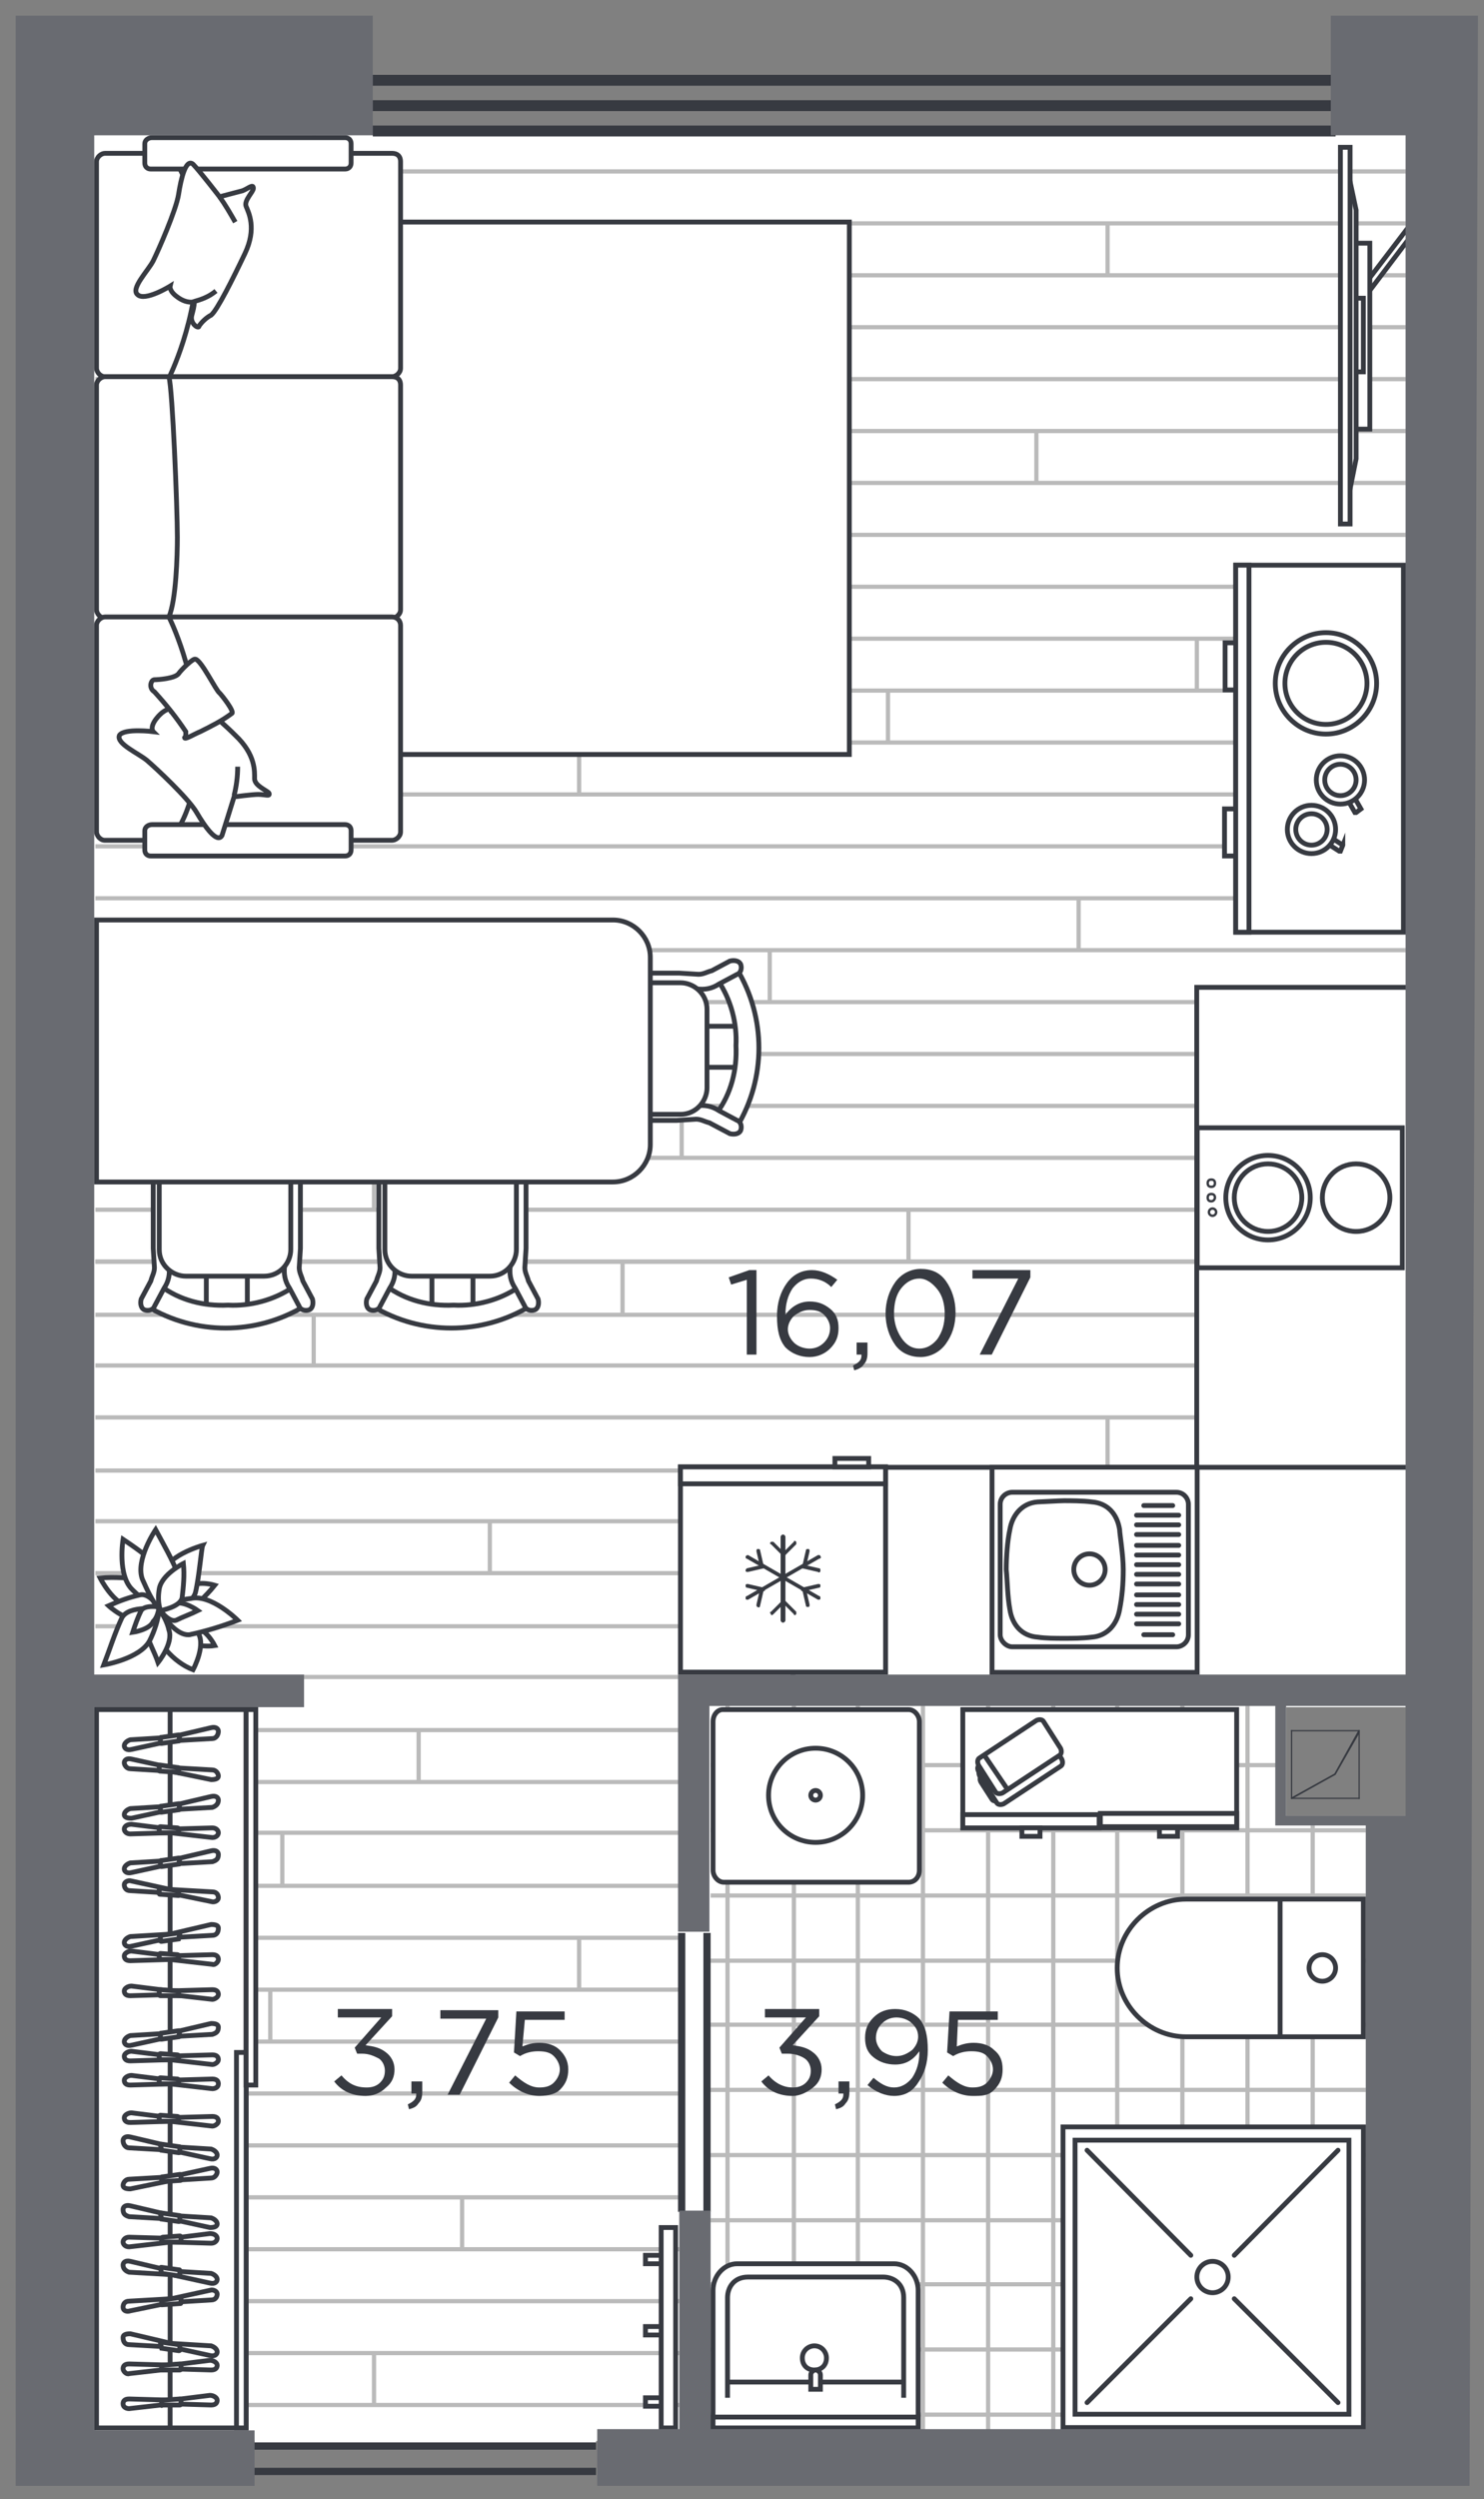 <?xml version="1.0" encoding="utf-8"?>
<!-- Generator: Adobe Illustrator 28.0.0, SVG Export Plug-In . SVG Version: 6.00 Build 0)  -->
<svg version="1.1" xmlns="http://www.w3.org/2000/svg" xmlns:xlink="http://www.w3.org/1999/xlink" x="0px" y="0px"
	 viewBox="0 0 123 207" style="enable-background:new 0 0 123 207;" xml:space="preserve">
<rect x="0" y="0" width="123" height="207" fill="#808080" stroke="none"/>
<style type="text/css">
	.st0{fill-rule:evenodd;clip-rule:evenodd;fill:#FFFFFF;}
	.st1{clip-path:url(#SVGID_00000129910981610902000390000015592733586626542993_);}
	.st2{fill:none;stroke:#BABABA;stroke-width:0.35;stroke-miterlimit:10;}
	.st3{clip-path:url(#SVGID_00000046335559251417356960000005942796897404834182_);}
	.st4{fill:#FFFFFF;stroke:#373A41;stroke-width:0.4;stroke-miterlimit:10;}
	.st5{fill-rule:evenodd;clip-rule:evenodd;fill:#373A41;}
	.st6{fill-rule:evenodd;clip-rule:evenodd;fill:#FFFFFF;stroke:#373A41;stroke-width:0.4;stroke-miterlimit:10;}
	
		.st7{fill-rule:evenodd;clip-rule:evenodd;fill:#FFFFFF;stroke:#373A41;stroke-width:0.4;stroke-linecap:round;stroke-linejoin:round;stroke-miterlimit:10;}
	.st8{fill-rule:evenodd;clip-rule:evenodd;fill:#FFFFFF;stroke:#373A41;stroke-width:0.2;stroke-miterlimit:10;}
	.st9{fill:#FFFFFF;stroke:#373A41;stroke-width:0.4;stroke-linecap:round;stroke-linejoin:round;stroke-miterlimit:10;}
	.st10{fill:none;stroke:#373A41;stroke-width:0.4;stroke-miterlimit:10;}
	.st11{fill-rule:evenodd;clip-rule:evenodd;fill:#696B71;}
	.st12{fill:#373A41;}
</style>
<g id="apartments">
	<polygon id="APT-127" class="st0" points="7.8,11.2 116.5,11.2 116.5,141.4 106.6,141.4 106.6,150.4 116.5,150.4 116.5,201.5 
		49.4,201.3 49.4,202.3 21.1,202.3 21.1,201.3 7.8,201.3 	"/>
</g>
<g id="texture">
	<g>
		<defs>
			<polygon id="SVGID_1_" points="113.2,201.7 113.2,151.2 105.9,151.2 105.9,141.3 58.9,141.3 58.9,201.7 			"/>
		</defs>
		<use xlink:href="#SVGID_1_"  style="overflow:visible;fill:#FFFFFF;"/>
		<clipPath id="SVGID_00000170273727201951239510000005728200180703869331_">
			<use xlink:href="#SVGID_1_"  style="overflow:visible;"/>
		</clipPath>
		<g style="clip-path:url(#SVGID_00000170273727201951239510000005728200180703869331_);">
			<g>
				<line class="st2" x1="58.7" y1="140.9" x2="142.7" y2="140.9"/>
				<line class="st2" x1="58.7" y1="146.2" x2="142.7" y2="146.2"/>
				<line class="st2" x1="58.7" y1="151.6" x2="142.7" y2="151.6"/>
				<line class="st2" x1="58.7" y1="157" x2="142.7" y2="157"/>
				<line class="st2" x1="58.7" y1="162.4" x2="142.7" y2="162.4"/>
				<line class="st2" x1="58.7" y1="167.7" x2="142.7" y2="167.7"/>
				<line class="st2" x1="58.7" y1="173.1" x2="142.7" y2="173.1"/>
				<line class="st2" x1="58.7" y1="178.5" x2="142.7" y2="178.5"/>
				<line class="st2" x1="58.7" y1="183.9" x2="142.7" y2="183.9"/>
				<line class="st2" x1="58.7" y1="189.2" x2="142.7" y2="189.2"/>
				<line class="st2" x1="58.7" y1="194.6" x2="142.7" y2="194.6"/>
				<line class="st2" x1="58.7" y1="200" x2="142.7" y2="200"/>
				<line class="st2" x1="58.7" y1="205.3" x2="142.7" y2="205.3"/>
			</g>
			<g>
				<line class="st2" x1="119.5" y1="139.1" x2="119.5" y2="223.1"/>
				<line class="st2" x1="114.1" y1="139.1" x2="114.1" y2="223.1"/>
				<line class="st2" x1="108.8" y1="139.1" x2="108.8" y2="223.1"/>
				<line class="st2" x1="103.4" y1="139.1" x2="103.4" y2="223.1"/>
				<line class="st2" x1="98" y1="139.1" x2="98" y2="223.1"/>
				<line class="st2" x1="92.6" y1="139.1" x2="92.6" y2="223.1"/>
				<line class="st2" x1="87.3" y1="139.1" x2="87.3" y2="223.1"/>
				<line class="st2" x1="81.9" y1="139.1" x2="81.9" y2="223.1"/>
				<line class="st2" x1="76.5" y1="139.1" x2="76.5" y2="223.1"/>
				<line class="st2" x1="71.1" y1="139.1" x2="71.1" y2="223.1"/>
				<line class="st2" x1="65.8" y1="139.1" x2="65.8" y2="223.1"/>
				<line class="st2" x1="60.3" y1="139.1" x2="60.3" y2="223.1"/>
			</g>
		</g>
	</g>
	<g>
		<defs>
			<polygon id="SVGID_00000050646307890107160700000004270411640112973959_" points="56.3,141.3 116.5,141.3 116.5,11.2 7.9,11.2 
				7.9,202.1 56.3,202.2 			"/>
		</defs>
		<use xlink:href="#SVGID_00000050646307890107160700000004270411640112973959_"  style="overflow:visible;fill:#FFFFFF;"/>
		<clipPath id="SVGID_00000097500521927792587660000007994014625396972964_">
			<use xlink:href="#SVGID_00000050646307890107160700000004270411640112973959_"  style="overflow:visible;"/>
		</clipPath>
		<g style="clip-path:url(#SVGID_00000097500521927792587660000007994014625396972964_);">
			<g>
				<line class="st2" x1="177.3" y1="104.5" x2="-44.9" y2="104.5"/>
				<line class="st2" x1="177.3" y1="100.2" x2="-44.9" y2="100.2"/>
				<line class="st2" x1="177.3" y1="95.9" x2="-44.9" y2="95.9"/>
				<line class="st2" x1="177.3" y1="91.6" x2="-44.9" y2="91.6"/>
				<line class="st2" x1="177.3" y1="87.3" x2="-44.9" y2="87.3"/>
				<line class="st2" x1="177.3" y1="83" x2="-44.9" y2="83"/>
				<line class="st2" x1="177.3" y1="78.7" x2="-44.9" y2="78.7"/>
				<line class="st2" x1="177.3" y1="74.4" x2="-44.9" y2="74.4"/>
				<line class="st2" x1="177.3" y1="70.1" x2="-44.9" y2="70.1"/>
				<line class="st2" x1="177.3" y1="65.8" x2="-44.9" y2="65.8"/>
				<line class="st2" x1="177.3" y1="61.5" x2="-44.9" y2="61.5"/>
				<line class="st2" x1="177.3" y1="57.2" x2="-44.9" y2="57.2"/>
				<line class="st2" x1="177.3" y1="52.9" x2="-44.9" y2="52.9"/>
				<line class="st2" x1="177.3" y1="48.6" x2="-44.9" y2="48.6"/>
				<line class="st2" x1="177.3" y1="44.3" x2="-44.9" y2="44.3"/>
				<line class="st2" x1="177.3" y1="40" x2="-44.9" y2="40"/>
				<line class="st2" x1="177.3" y1="35.7" x2="-44.9" y2="35.7"/>
				<line class="st2" x1="177.3" y1="31.4" x2="-44.9" y2="31.4"/>
				<line class="st2" x1="177.3" y1="27.1" x2="-44.9" y2="27.1"/>
				<line class="st2" x1="177.3" y1="22.8" x2="-44.9" y2="22.8"/>
				<line class="st2" x1="177.3" y1="18.5" x2="-44.9" y2="18.5"/>
				<line class="st2" x1="177.3" y1="14.2" x2="-44.9" y2="14.2"/>
				<line class="st2" x1="177.3" y1="9.9" x2="-44.9" y2="9.9"/>
				<line class="st2" x1="177.3" y1="5.6" x2="-44.9" y2="5.6"/>
				<g>
					<line class="st2" x1="117.3" y1="18.5" x2="117.3" y2="14.2"/>
					<line class="st2" x1="91.8" y1="22.8" x2="91.8" y2="18.5"/>
					<line class="st2" x1="66.2" y1="27.1" x2="66.2" y2="22.8"/>
					<line class="st2" x1="40.6" y1="31.4" x2="40.6" y2="27.1"/>
					<line class="st2" x1="15" y1="35.7" x2="15" y2="31.4"/>
				</g>
				<g>
					<line class="st2" x1="111.4" y1="35.7" x2="111.4" y2="31.4"/>
					<line class="st2" x1="85.9" y1="40" x2="85.9" y2="35.7"/>
					<line class="st2" x1="60.3" y1="44.3" x2="60.3" y2="40"/>
					<line class="st2" x1="34.7" y1="48.6" x2="34.7" y2="44.3"/>
				</g>
				<g>
					<line class="st2" x1="99.2" y1="57.2" x2="99.2" y2="52.9"/>
					<line class="st2" x1="73.6" y1="61.5" x2="73.6" y2="57.2"/>
					<line class="st2" x1="48" y1="65.8" x2="48" y2="61.5"/>
					<line class="st2" x1="22.4" y1="70.1" x2="22.4" y2="65.8"/>
				</g>
				<g>
					<line class="st2" x1="23.4" y1="57.2" x2="23.4" y2="52.9"/>
				</g>
				<g>
					<line class="st2" x1="12.3" y1="83" x2="12.3" y2="78.7"/>
				</g>
				<g>
					<line class="st2" x1="56.5" y1="95.9" x2="56.5" y2="91.6"/>
					<line class="st2" x1="31" y1="100.2" x2="31" y2="95.9"/>
					<line class="st2" x1="5.4" y1="104.5" x2="5.4" y2="100.2"/>
				</g>
				<g>
					<line class="st2" x1="115" y1="74.4" x2="115" y2="70.1"/>
					<line class="st2" x1="89.4" y1="78.7" x2="89.4" y2="74.4"/>
					<line class="st2" x1="63.8" y1="83" x2="63.8" y2="78.7"/>
					<line class="st2" x1="38.3" y1="87.3" x2="38.3" y2="83"/>
					<line class="st2" x1="12.7" y1="91.6" x2="12.7" y2="87.3"/>
				</g>
				<g>
					<line class="st2" x1="100.9" y1="100.2" x2="100.9" y2="95.9"/>
					<line class="st2" x1="75.3" y1="104.5" x2="75.3" y2="100.2"/>
				</g>
				<g>
					<line class="st2" x1="51.6" y1="9.9" x2="51.6" y2="5.6"/>
					<line class="st2" x1="26" y1="14.2" x2="26" y2="9.9"/>
					<line class="st2" x1="0.5" y1="18.5" x2="0.5" y2="14.2"/>
				</g>
			</g>
			<g>
				<line class="st2" x1="177.3" y1="203.5" x2="-44.9" y2="203.5"/>
				<line class="st2" x1="177.3" y1="199.2" x2="-44.9" y2="199.2"/>
				<line class="st2" x1="177.3" y1="194.9" x2="-44.9" y2="194.9"/>
				<line class="st2" x1="177.3" y1="190.6" x2="-44.9" y2="190.6"/>
				<line class="st2" x1="177.3" y1="186.3" x2="-44.9" y2="186.3"/>
				<line class="st2" x1="177.3" y1="182" x2="-44.9" y2="182"/>
				<line class="st2" x1="177.3" y1="177.7" x2="-44.9" y2="177.7"/>
				<line class="st2" x1="177.3" y1="173.4" x2="-44.9" y2="173.4"/>
				<line class="st2" x1="177.3" y1="169.1" x2="-44.9" y2="169.1"/>
				<line class="st2" x1="177.3" y1="164.8" x2="-44.9" y2="164.8"/>
				<line class="st2" x1="177.3" y1="160.5" x2="-44.9" y2="160.5"/>
				<line class="st2" x1="177.3" y1="156.2" x2="-44.9" y2="156.2"/>
				<line class="st2" x1="177.3" y1="151.8" x2="-44.9" y2="151.8"/>
				<line class="st2" x1="177.3" y1="147.6" x2="-44.9" y2="147.6"/>
				<line class="st2" x1="177.3" y1="143.3" x2="-44.9" y2="143.3"/>
				<line class="st2" x1="177.3" y1="138.9" x2="-44.9" y2="138.9"/>
				<line class="st2" x1="177.3" y1="134.7" x2="-44.9" y2="134.7"/>
				<line class="st2" x1="177.3" y1="130.3" x2="-44.9" y2="130.3"/>
				<line class="st2" x1="177.3" y1="126" x2="-44.9" y2="126"/>
				<line class="st2" x1="177.3" y1="121.8" x2="-44.9" y2="121.8"/>
				<line class="st2" x1="177.3" y1="117.4" x2="-44.9" y2="117.4"/>
				<line class="st2" x1="177.3" y1="113.1" x2="-44.9" y2="113.1"/>
				<line class="st2" x1="177.3" y1="108.9" x2="-44.9" y2="108.9"/>
				<line class="st2" x1="177.3" y1="104.5" x2="-44.9" y2="104.5"/>
				<g>
					<line class="st2" x1="117.3" y1="117.4" x2="117.3" y2="113.1"/>
					<line class="st2" x1="91.8" y1="121.8" x2="91.8" y2="117.4"/>
					<line class="st2" x1="66.2" y1="126" x2="66.2" y2="121.8"/>
					<line class="st2" x1="40.6" y1="130.3" x2="40.6" y2="126"/>
					<line class="st2" x1="15" y1="134.7" x2="15" y2="130.3"/>
				</g>
				<g>
					<line class="st2" x1="111.4" y1="134.7" x2="111.4" y2="130.3"/>
					<line class="st2" x1="85.9" y1="138.9" x2="85.9" y2="134.7"/>
					<line class="st2" x1="60.3" y1="143.3" x2="60.3" y2="138.9"/>
					<line class="st2" x1="34.7" y1="147.6" x2="34.7" y2="143.3"/>
				</g>
				<g>
					<line class="st2" x1="99.2" y1="156.2" x2="99.2" y2="151.8"/>
					<line class="st2" x1="73.6" y1="160.5" x2="73.6" y2="156.2"/>
					<line class="st2" x1="48" y1="164.8" x2="48" y2="160.5"/>
					<line class="st2" x1="22.4" y1="169.1" x2="22.4" y2="164.8"/>
				</g>
				<g>
					<line class="st2" x1="23.4" y1="156.2" x2="23.4" y2="151.8"/>
				</g>
				<g>
					<line class="st2" x1="12.3" y1="182" x2="12.3" y2="177.7"/>
				</g>
				<g>
					<line class="st2" x1="56.5" y1="194.9" x2="56.5" y2="190.6"/>
					<line class="st2" x1="31" y1="199.2" x2="31" y2="194.9"/>
					<line class="st2" x1="5.4" y1="203.5" x2="5.4" y2="199.2"/>
				</g>
				<g>
					<line class="st2" x1="115" y1="173.4" x2="115" y2="169.1"/>
					<line class="st2" x1="89.4" y1="177.7" x2="89.4" y2="173.4"/>
					<line class="st2" x1="63.8" y1="182" x2="63.8" y2="177.7"/>
					<line class="st2" x1="38.3" y1="186.3" x2="38.3" y2="182"/>
					<line class="st2" x1="12.7" y1="190.6" x2="12.7" y2="186.3"/>
				</g>
				<g>
					<line class="st2" x1="100.9" y1="199.2" x2="100.9" y2="194.9"/>
					<line class="st2" x1="75.3" y1="203.5" x2="75.3" y2="199.2"/>
				</g>
				<g>
					<line class="st2" x1="51.6" y1="108.9" x2="51.6" y2="104.5"/>
					<line class="st2" x1="26" y1="113.2" x2="26" y2="108.9"/>
					<line class="st2" x1="0.5" y1="117.4" x2="0.5" y2="113.2"/>
				</g>
			</g>
		</g>
	</g>
</g>
<g id="sanitary">
	<g>
		
			<rect x="99.2" y="81.7" transform="matrix(-1 -4.481716e-11 4.481716e-11 -1 216.29 221.58)" class="st4" width="17.9" height="58.1"/>
		
			<rect x="82.3" y="105" transform="matrix(5.398410e-12 -1 1 5.398410e-12 -39.265 221.734)" class="st4" width="17.9" height="51"/>
		<g>
			<g>
				<rect x="56.4" y="121.5" class="st4" width="17" height="17"/>
				<g>
					<rect x="56.4" y="121.5" class="st4" width="17" height="1.4"/>
					<rect x="69.2" y="120.8" class="st4" width="2.8" height="0.7"/>
				</g>
			</g>
			<g>
				<g>
					<path class="st5" d="M64.9,127.1L64.9,127.1c-0.1,0-0.2,0.1-0.2,0.2v6.9c0,0.1,0.1,0.2,0.2,0.2l0,0c0.1,0,0.2-0.1,0.2-0.2v-6.9
						C65.1,127.2,65,127.1,64.9,127.1z"/>
					<path class="st5" d="M66,127.7L66,127.7c-0.1-0.1-0.2-0.1-0.2,0l-0.9,0.9c-0.1,0.1-0.1,0.2,0,0.2l0,0c0.1,0.1,0.2,0.1,0.2,0
						l0.9-0.9C66,127.9,66,127.8,66,127.7z"/>
					<path class="st5" d="M63.9,127.7L63.9,127.7c-0.1,0.1-0.1,0.2,0,0.2l0.9,0.9c0.1,0.1,0.2,0.1,0.2,0l0,0c0.1-0.1,0.1-0.2,0-0.2
						l-0.9-0.9C64,127.7,63.9,127.7,63.9,127.7z"/>
					<path class="st5" d="M66,133.7L66,133.7c-0.1,0.1-0.2,0.1-0.2,0l-0.9-0.9c-0.1-0.1-0.1-0.2,0-0.2l0,0c0.1-0.1,0.2-0.1,0.2,0
						l0.9,0.9C66,133.6,66,133.7,66,133.7z"/>
					<path class="st5" d="M63.9,133.7L63.9,133.7c-0.1-0.1-0.1-0.2,0-0.2l0.9-0.9c0.1-0.1,0.2-0.1,0.2,0l0,0c0.1,0.1,0.1,0.2,0,0.2
						l-0.9,0.9C64,133.8,63.9,133.8,63.9,133.7z"/>
				</g>
				<g>
					<path class="st5" d="M61.8,128.9L61.8,128.9c0,0.1,0,0.2,0.1,0.2l5.9,3.4c0.1,0,0.2,0,0.2-0.1l0,0c0-0.1,0-0.2-0.1-0.2
						l-5.9-3.4C61.9,128.8,61.8,128.9,61.8,128.9z"/>
					<path class="st5" d="M62.8,128.3L62.8,128.3c-0.1,0-0.1,0.1-0.1,0.2l0.3,1.3c0,0.1,0.1,0.1,0.2,0.1l0,0c0.1,0,0.1-0.1,0.1-0.2
						l-0.3-1.3C63,128.3,62.9,128.3,62.8,128.3z"/>
					<path class="st5" d="M61.8,130.1L61.8,130.1c0,0.1,0.1,0.1,0.2,0.1l1.3-0.3c0.1,0,0.1-0.1,0.1-0.2v0c0-0.1-0.1-0.1-0.2-0.1
						l-1.3,0.3C61.8,130,61.8,130,61.8,130.1z"/>
					<path class="st5" d="M68,131.3L68,131.3c0,0.1,0,0.2-0.1,0.2l-1.3,0.3c-0.1,0-0.2,0-0.2-0.1v0c0-0.1,0-0.2,0.1-0.2l1.3-0.3
						C67.9,131.2,68,131.2,68,131.3z"/>
					<path class="st5" d="M67,133.1L67,133.1c-0.1,0-0.2,0-0.2-0.1l-0.3-1.3c0-0.1,0-0.2,0.1-0.2l0,0c0.1,0,0.2,0,0.2,0.1l0.3,1.3
						C67.1,133,67.1,133.1,67,133.1z"/>
				</g>
				<g>
					<path class="st5" d="M68,128.9L68,128.9c0-0.1-0.1-0.1-0.2-0.1l-5.9,3.4c-0.1,0-0.1,0.1-0.1,0.2l0,0c0,0.1,0.1,0.1,0.2,0.1
						l5.9-3.4C68,129.1,68.1,129,68,128.9z"/>
					<path class="st5" d="M68,130.1L68,130.1c0-0.1,0-0.2-0.1-0.2l-1.3-0.3c-0.1,0-0.2,0-0.2,0.1l0,0c0,0.1,0,0.2,0.1,0.2l1.3,0.3
						C67.9,130.3,68,130.2,68,130.1z"/>
					<path class="st5" d="M67,128.3L67,128.3c-0.1,0-0.2,0-0.2,0.1l-0.3,1.3c0,0.1,0,0.2,0.1,0.2l0,0c0.1,0,0.2,0,0.2-0.1l0.3-1.3
						C67.1,128.4,67.1,128.3,67,128.3z"/>
					<path class="st5" d="M62.8,133.1L62.8,133.1c-0.1,0-0.1-0.1-0.1-0.2l0.3-1.3c0-0.1,0.1-0.1,0.2-0.1l0,0c0.1,0,0.1,0.1,0.1,0.2
						L63,133C63,133.1,62.9,133.2,62.8,133.1z"/>
					<path class="st5" d="M61.8,131.3L61.8,131.3c0-0.1,0.1-0.1,0.2-0.1l1.3,0.3c0.1,0,0.1,0.1,0.1,0.2l0,0c0,0.1-0.1,0.1-0.2,0.1
						l-1.3-0.3C61.8,131.5,61.8,131.4,61.8,131.3z"/>
				</g>
			</g>
		</g>
		<g>
			
				<rect x="82.2" y="121.5" transform="matrix(-1 -4.534696e-11 4.534696e-11 -1 181.424 260.021)" class="st6" width="17" height="17"/>
			<g>
				<path class="st6" d="M83.9,136.4h13.6c0.5,0,1-0.4,1-1v-10.8c0-0.5-0.4-1-1-1H83.9c-0.5,0-1,0.4-1,1v10.8
					C82.9,135.9,83.4,136.4,83.9,136.4z"/>
				<g>
					<g>
						<path class="st6" d="M88.2,124.3c0.4,0,1.6,0,2.3,0.1c1.3,0.1,2.1,1,2.3,2.3c0,0.3,0.3,2.1,0.3,3.3c0,1.2-0.1,2.3-0.3,3.3
							c-0.2,1.2-1,2.2-2.3,2.3c-0.8,0.1-1.6,0.1-2.3,0.1c-0.7,0-1.5,0-2.2-0.1c-1.3-0.1-2.1-1-2.3-2.3c-0.2-1.1-0.2-2.3-0.3-3.3
							c0-1,0.1-2.4,0.3-3.3c0.2-1.2,1-2.2,2.3-2.3C86.2,124.4,87.8,124.3,88.2,124.3L88.2,124.3z"/>
						<circle class="st6" cx="90.3" cy="130" r="1.3"/>
					</g>
					<g>
						<line class="st7" x1="97.2" y1="124.7" x2="94.8" y2="124.7"/>
						<line class="st7" x1="97.2" y1="135.4" x2="94.8" y2="135.4"/>
						<line class="st7" x1="97.7" y1="134.5" x2="94.2" y2="134.5"/>
						<line class="st7" x1="97.7" y1="133.7" x2="94.2" y2="133.7"/>
						<line class="st7" x1="97.7" y1="132.9" x2="94.2" y2="132.9"/>
						<line class="st7" x1="97.7" y1="132.1" x2="94.2" y2="132.1"/>
						<line class="st7" x1="97.7" y1="131.2" x2="94.2" y2="131.2"/>
						<line class="st7" x1="97.7" y1="130.4" x2="94.2" y2="130.4"/>
						<line class="st7" x1="97.7" y1="129.6" x2="94.2" y2="129.6"/>
						<line class="st7" x1="97.7" y1="128.8" x2="94.2" y2="128.8"/>
						<line class="st7" x1="97.7" y1="128" x2="94.2" y2="128"/>
						<line class="st7" x1="97.7" y1="127.1" x2="94.2" y2="127.1"/>
						<line class="st7" x1="97.7" y1="126.3" x2="94.2" y2="126.3"/>
						<line class="st7" x1="97.7" y1="125.5" x2="94.2" y2="125.5"/>
					</g>
				</g>
			</g>
		</g>
		<g>
			
				<rect x="101.9" y="90.7" transform="matrix(6.123234e-17 -1 1 6.123234e-17 8.529 206.91)" class="st4" width="11.6" height="17"/>
			<g>
				<g>
					<circle class="st8" cx="100.5" cy="100.4" r="0.3"/>
					<path class="st8" d="M100.7,99.2c0-0.2-0.1-0.3-0.3-0.3c-0.2,0-0.3,0.1-0.3,0.3s0.1,0.3,0.3,0.3
						C100.6,99.5,100.7,99.3,100.7,99.2z"/>
					<path class="st8" d="M100.7,98c0-0.2-0.1-0.3-0.3-0.3c-0.2,0-0.3,0.1-0.3,0.3c0,0.2,0.1,0.3,0.3,0.3
						C100.6,98.3,100.7,98.2,100.7,98z"/>
				</g>
				<circle class="st6" cx="112.4" cy="99.2" r="2.8"/>
				<g>
					<circle class="st6" cx="105.1" cy="99.2" r="3.5"/>
					<circle class="st6" cx="105.1" cy="99.2" r="2.8"/>
				</g>
			</g>
		</g>
	</g>
	<g>
		<path class="st4" d="M59.1,142.6v12.3c0,0.5,0.4,1,0.9,1h15.3c0.5,0,0.9-0.4,0.9-1v-12.3c0-0.5-0.4-1-0.9-1H59.9
			C59.5,141.6,59.1,142,59.1,142.6z"/>
		<g>
			<circle class="st4" cx="67.6" cy="148.7" r="3.9"/>
			<circle class="st4" cx="67.6" cy="148.7" r="0.4"/>
		</g>
	</g>
	<g>
		<g>
			<path class="st6" d="M113,157.3v11.4H98.3c-3.1,0-5.7-2.6-5.7-5.7c0-3.1,2.6-5.7,5.7-5.7H113L113,157.3z"/>
			<line class="st4" x1="106.1" y1="168.7" x2="106.1" y2="157.3"/>
		</g>
		<circle class="st4" cx="109.6" cy="163" r="1.1"/>
	</g>
	<g>
		<path class="st6" d="M76.1,201.1v-1.2v-7v-3.2c0-1.2-0.9-2.2-2-2.2h-13c-1.1,0-2,1-2,2.2v3.2v7v1.2H76.1z"/>
		<path class="st4" d="M74.9,198.6v-8.3c0-1.2-0.9-1.7-1.7-1.7H62c-1.2,0-1.7,0.9-1.7,1.7v8.3"/>
		<rect x="59.1" y="200.2" class="st4" width="17" height="0.9"/>
		<line class="st4" x1="74.9" y1="197.3" x2="60.2" y2="197.3"/>
		<g>
			<path class="st4" d="M68.5,195.3c0-0.5-0.4-1-1-1c-0.5,0-1,0.4-1,1s0.4,1,1,1C68.1,196.3,68.5,195.9,68.5,195.3z"/>
			<path class="st4" d="M67.2,197.9H68v-1.2c0-0.2-0.2-0.4-0.4-0.4l0,0c-0.2,0-0.4,0.2-0.4,0.4V197.9z"/>
		</g>
	</g>
	<g>
		<g>
			
				<rect x="88" y="176.1" transform="matrix(-1 -4.491886e-11 4.491886e-11 -1 201.006 377.166)" class="st6" width="24.9" height="24.9"/>
			
				<rect x="89.2" y="177.2" transform="matrix(-1 -4.499924e-11 4.499924e-11 -1 201.006 377.166)" class="st6" width="22.7" height="22.7"/>
		</g>
		<line class="st7" x1="98.7" y1="190.4" x2="90.1" y2="199"/>
		<line class="st7" x1="110.9" y1="178.1" x2="102.3" y2="186.8"/>
		<line class="st7" x1="98.7" y1="186.8" x2="90.1" y2="178.1"/>
		<line class="st7" x1="110.9" y1="199" x2="102.3" y2="190.4"/>
		<circle class="st6" cx="100.5" cy="188.6" r="1.3"/>
	</g>
	<g>
		<g>
			<rect x="79.8" y="141.6" class="st4" width="22.7" height="9.8"/>
			<rect x="79.8" y="150.3" class="st4" width="11.3" height="1.1"/>
			<rect x="84.7" y="151.4" class="st4" width="1.5" height="0.7"/>
			<rect x="96.1" y="151.4" class="st4" width="1.5" height="0.7"/>
			<rect x="91.2" y="150.2" class="st4" width="11.3" height="1.1"/>
		</g>
		<g>
			<g>
				<path class="st9" d="M82.9,149l-0.2,0.1c-0.2,0.1-0.4,0.1-0.5-0.1l-0.9-1.4c-0.1-0.2-0.1-0.4,0.1-0.5l0.2-0.1L82.9,149z"/>
				<path class="st9" d="M86.6,143.5l1.4,2.2c0.1,0.2,0.1,0.5-0.1,0.6l-4.7,3.1c-0.2,0.1-0.5,0.1-0.6-0.1l-1.4-2.2
					c-0.1-0.2-0.1-0.5,0.1-0.6l4.7-3.1C86.2,143.2,86.5,143.3,86.6,143.5z"/>
			</g>
			<g>
				<g>
					<path class="st9" d="M82.7,148.1l-0.2,0.1c-0.2,0.1-0.4,0.1-0.5-0.1l-0.9-1.4c-0.1-0.2-0.1-0.4,0.1-0.5l0.2-0.1L82.7,148.1z"/>
					<path class="st9" d="M86.5,142.6l1.4,2.2c0.1,0.2,0.1,0.5-0.1,0.6l-4.7,3.1c-0.2,0.1-0.5,0.1-0.6-0.1l-1.4-2.2
						c-0.1-0.2-0.1-0.5,0.1-0.6l4.7-3.1C86.1,142.4,86.4,142.4,86.5,142.6z"/>
				</g>
				<line class="st9" x1="83.5" y1="148.2" x2="81.6" y2="145.4"/>
			</g>
		</g>
	</g>
</g>
<g id="doors">
	<g>
		<rect x="21" y="202.3" class="st5" width="28.4" height="0.6"/>
		<rect x="21" y="204.4" class="st5" width="28.4" height="0.6"/>
	</g>
	<g>
		<rect x="58.3" y="160.1" class="st5" width="0.6" height="23.1"/>
		<rect x="56.2" y="160.1" class="st5" width="0.6" height="23.1"/>
	</g>
</g>
<g id="glazing">
	<g>
		<rect x="30.9" y="6.2" class="st5" width="79.8" height="0.9"/>
		<rect x="30.9" y="10.4" class="st5" width="79.8" height="0.9"/>
		<rect x="30.9" y="8.3" class="st5" width="79.8" height="0.9"/>
	</g>
</g>
<g id="technical">
	<g>
		<g>
			<rect x="107" y="143.3" class="st5" width="5.7" height="0.1"/>
			<rect x="107" y="148.9" class="st5" width="5.7" height="0.1"/>
			<rect x="107" y="143.3" class="st5" width="0.1" height="5.7"/>
			<rect x="112.6" y="143.3" class="st5" width="0.1" height="5.7"/>
		</g>
		<polygon class="st5" points="110.6,146.9 107,148.9 107.1,149 110.7,147 112.7,143.5 112.6,143.3 		"/>
	</g>
</g>
<g id="furniture">
	
		<rect x="26.4" y="18.5" transform="matrix(-1 -4.488821e-11 4.488821e-11 -1 96.796 80.991)" class="st4" width="44.1" height="44.1"/>
	<g>
		<rect x="35.8" y="105.4" class="st4" width="3.4" height="3"/>
		<path class="st4" d="M30.9,108.2c4,2.4,9,2.4,13,0l-0.9-1.6c-1.6,1.1-3.6,1.6-5.4,1.5c-2,0.1-4-0.4-5.6-1.6L30.9,108.2L30.9,108.2
			z"/>
		<path class="st4" d="M31.9,94.3L31.9,94.3c0.4,0,0.7,0.3,0.7,0.7v7.9c0,0.1,0,0.1,0,0.3l0.1,1.6c0.1,0.7,0,1.3-0.4,1.9l-0.8,1.5
			l0,0c-0.1,0.3-0.5,0.4-0.8,0.3l0,0c-0.3-0.1-0.4-0.5-0.3-0.9l0.8-1.5c0.1-0.4,0.3-0.7,0.3-1.1l-0.1-1.6c0-0.1,0-0.3,0-0.4V95l0,0
			C31.1,94.6,31.5,94.3,31.9,94.3L31.9,94.3L31.9,94.3z"/>
		<path class="st4" d="M43.1,94.3L43.1,94.3c-0.4,0-0.7,0.3-0.7,0.7v7.9c0,0.1,0,0.1,0,0.3l-0.1,1.6c-0.1,0.7,0,1.3,0.4,1.9l0.8,1.5
			l0,0c0.1,0.3,0.5,0.4,0.8,0.3l0,0c0.3-0.1,0.4-0.5,0.3-0.9l-0.8-1.5c-0.1-0.4-0.3-0.7-0.3-1.1l0.1-1.6c0-0.1,0-0.3,0-0.4l0-7.9
			C43.8,94.6,43.5,94.3,43.1,94.3L43.1,94.3L43.1,94.3z"/>
		<path class="st4" d="M40.6,105.7L40.6,105.7c1.3,0,2.2-1.1,2.2-2.2v-9.1c0-0.4-0.3-0.8-0.8-0.8h-9.4c-0.4,0-0.7,0.3-0.7,0.8l0,9.1
			l0,0c0,1.3,1.1,2.2,2.2,2.2L40.6,105.7L40.6,105.7z"/>
	</g>
	<g>
		<rect x="58.3" y="85" class="st4" width="3" height="3.4"/>
		<path class="st4" d="M61.1,93.3c2.4-4,2.4-9,0-13l-1.6,0.9c1.1,1.6,1.6,3.6,1.5,5.4c0.1,2-0.4,4-1.6,5.6L61.1,93.3L61.1,93.3z"/>
		<path class="st4" d="M47.2,92.4L47.2,92.4c0-0.4,0.3-0.7,0.7-0.7h7.9c0.1,0,0.1,0,0.3,0l1.6-0.1c0.7-0.1,1.3,0,1.9,0.4l1.5,0.8
			l0,0c0.3,0.1,0.4,0.5,0.3,0.8l0,0c-0.1,0.3-0.5,0.4-0.9,0.3L58.8,93c-0.4-0.1-0.7-0.3-1.1-0.3l-1.6,0.1c-0.1,0-0.3,0-0.4,0l-7.9,0
			l0,0C47.5,93.2,47.2,92.8,47.2,92.4L47.2,92.4L47.2,92.4z"/>
		<path class="st4" d="M47.2,81.1L47.2,81.1c0,0.4,0.3,0.7,0.7,0.7h7.9c0.1,0,0.1,0,0.3,0l1.6,0.1c0.7,0.1,1.3,0,1.9-0.4l1.5-0.8
			l0,0c0.3-0.1,0.4-0.5,0.3-0.8l0,0c-0.1-0.3-0.5-0.4-0.9-0.3l-1.5,0.8c-0.4,0.1-0.7,0.3-1.1,0.3l-1.6-0.1c-0.1,0-0.3,0-0.4,0h-7.9
			C47.5,80.5,47.2,80.7,47.2,81.1L47.2,81.1L47.2,81.1z"/>
		<path class="st4" d="M58.6,83.6L58.6,83.6c0-1.3-1.1-2.2-2.2-2.2h-9.1c-0.4,0-0.8,0.3-0.8,0.8v9.4c0,0.4,0.3,0.7,0.8,0.7h9.1l0,0
			c1.3,0,2.2-1.1,2.2-2.2L58.6,83.6L58.6,83.6z"/>
	</g>
	<g>
		<rect x="17.1" y="105.4" class="st4" width="3.4" height="3"/>
		<path class="st4" d="M12.2,108.2c4,2.4,9,2.4,13,0l-0.9-1.6c-1.6,1.1-3.6,1.6-5.4,1.5c-2,0.1-4-0.4-5.6-1.6L12.2,108.2L12.2,108.2
			z"/>
		<path class="st4" d="M13.2,94.3L13.2,94.3c0.4,0,0.7,0.3,0.7,0.7l0,7.9c0,0.1,0,0.1,0,0.3l0.1,1.6c0.1,0.7,0,1.3-0.4,1.9l-0.8,1.5
			l0,0c-0.1,0.3-0.5,0.4-0.8,0.3l0,0c-0.3-0.1-0.4-0.5-0.3-0.9l0.8-1.5c0.1-0.4,0.3-0.7,0.3-1.1l-0.1-1.6c0-0.1,0-0.3,0-0.4l0-7.9
			l0,0C12.4,94.6,12.8,94.3,13.2,94.3L13.2,94.3L13.2,94.3z"/>
		<path class="st4" d="M24.4,94.3L24.4,94.3c-0.4,0-0.7,0.3-0.7,0.7v7.9c0,0.1,0,0.1,0,0.3l-0.1,1.6c-0.1,0.7,0,1.3,0.4,1.9l0.8,1.5
			l0,0c0.1,0.3,0.5,0.4,0.8,0.3l0,0c0.3-0.1,0.4-0.5,0.3-0.9l-0.8-1.5c-0.1-0.4-0.3-0.7-0.3-1.1l0.1-1.6c0-0.1,0-0.3,0-0.4l0-7.9
			C25.1,94.6,24.8,94.3,24.4,94.3L24.4,94.3L24.4,94.3z"/>
		<path class="st4" d="M21.9,105.7L21.9,105.7c1.3,0,2.2-1.1,2.2-2.2v-9.1c0-0.4-0.3-0.8-0.8-0.8h-9.4c-0.4,0-0.7,0.3-0.7,0.8l0,9.1
			l0,0c0,1.3,1.1,2.2,2.2,2.2L21.9,105.7L21.9,105.7z"/>
	</g>
	<g>
		<path class="st4" d="M32.5,12.7H8.7c-0.3,0-0.7,0.3-0.7,0.7v17.1c0,0.3,0.3,0.7,0.7,0.7h23.8c0.3,0,0.7-0.3,0.7-0.7V13.4
			C33.2,12.9,32.9,12.7,32.5,12.7z"/>
		<path class="st4" d="M14,12.7c0,0,2.4,2.3,2.4,8.1S14,31.3,14,31.3"/>
		<path class="st4" d="M32.5,31.2H8.7c-0.3,0-0.7,0.3-0.7,0.7v18.6c0,0.3,0.3,0.7,0.7,0.7h23.8c0.3,0,0.7-0.3,0.7-0.7V31.9
			C33.2,31.4,32.9,31.2,32.5,31.2z"/>
		<path class="st4" d="M14,31.2c0.3,1,0.7,10.9,0.7,13.3c0,1.5-0.1,5.2-0.7,6.6"/>
		<path class="st4" d="M32.5,51.1H8.7c-0.3,0-0.7,0.3-0.7,0.7v17.1c0,0.3,0.3,0.7,0.7,0.7h23.8c0.3,0,0.7-0.3,0.7-0.7V51.8
			C33.2,51.4,32.9,51.1,32.5,51.1z"/>
		<path class="st4" d="M14,69.7c0,0,2.4-2.3,2.4-8.1c0-5.8-2.4-10.5-2.4-10.5"/>
		<path class="st4" d="M12,11.9v1.6c0,0.3,0.2,0.5,0.5,0.5h16.1c0.3,0,0.5-0.2,0.5-0.5v-1.6c0-0.3-0.2-0.5-0.5-0.5H12.6
			C12.3,11.4,12,11.6,12,11.9z"/>
		<path class="st4" d="M12,68.8v1.6c0,0.3,0.2,0.5,0.5,0.5h16.1c0.3,0,0.5-0.2,0.5-0.5v-1.6c0-0.3-0.2-0.5-0.5-0.5H12.6
			C12.3,68.3,12,68.5,12,68.8z"/>
		<g>
			<path class="st4" d="M18.2,16.3c0,0,1.5-0.4,1.9-0.5c0.5-0.2,0.9-0.6,0.9-0.2c0,0.3-0.8,1-0.6,1.5c0.2,0.5,0.9,1.8-0.1,3.9
				s-2.3,4.7-2.8,5.1c-0.4,0.2-0.8,0.6-1,0.9c0,0.3-0.8-0.2-0.6-0.9c0.1-0.4,0.2-0.7,0.2-1.1c-0.5,0.1-1-0.1-1.4-0.4
				c-0.7-0.5-0.6-0.9-0.6-0.9s-2.1,1.3-2.7,0.7c-0.6-0.5,0.9-2,1.3-2.8c0.4-0.8,1.9-4.2,2.1-5.5c0.2-1.3,0.6-3,1.2-2.5
				C16.5,14.1,18.2,16.3,18.2,16.3L18.2,16.3z"/>
			<path class="st4" d="M18.2,16.3c0.5,0.7,0.9,1.4,1.3,2.1"/>
			<path class="st4" d="M16,25c0.7-0.2,1.3-0.4,1.9-0.9"/>
		</g>
		<g>
			<g>
				<path class="st4" d="M19.4,66c0,0,1.5-0.2,2-0.2c0.6,0,1,0.2,0.9-0.1c-0.1-0.2-1.2-0.6-1.2-1.2c0-0.6,0.1-2-1.6-3.6
					c-1.6-1.6-4-3.5-4.5-3.6c-0.5,0-0.9-0.2-1.3-0.5c-0.1-0.2-0.7,0.5-0.2,1c0.2,0.3,0.5,0.6,0.6,0.9c-0.5,0.1-0.9,0.5-1.2,0.9
					c-0.5,0.7-0.2,1-0.2,1s-2.4-0.3-2.8,0.3c-0.3,0.7,1.6,1.5,2.3,2.1c0.7,0.6,3.4,3.1,4.1,4.3c0.7,1.2,1.7,2.6,2.1,1.9
					C18.5,68.9,19.4,66,19.4,66L19.4,66z"/>
				<path class="st4" d="M19.7,63.5c0,0.8-0.1,1.6-0.3,2.4 M16.1,59c-0.7-0.2-1.4-0.2-2.1-0.1"/>
			</g>
			<path class="st4" d="M15.4,60.6c-0.8-1.2-1.6-2.2-2.6-3.3c-0.5-0.3-0.3-1,0-1s1.7-0.1,2-0.5c0.2-0.3,1.2-1.3,1.4-1.2
				c0.5,0.1,1.7,2.6,2,2.8c0.2,0.2,1.3,1.6,1,1.7c-0.8,0.6-1.6,1-2.6,1.5c-0.5,0.2-1.3,0.7-1.3,0.5C15.4,61,15.4,60.9,15.4,60.6
				L15.4,60.6z"/>
		</g>
	</g>
	<path class="st4" d="M8,97.9h42.8c1.7,0,3.1-1.4,3.1-3.1V79.3c0-1.7-1.4-3.1-3.1-3.1H8V97.9z"/>
	<g>
		<g>
			
				<rect x="94.1" y="55" transform="matrix(-1.309177e-10 1 -1 -1.309177e-10 171.324 -47.288)" class="st4" width="30.4" height="13.9"/>
			<g>
				
					<rect x="100.1" y="54.6" transform="matrix(-4.484254e-11 1 -1 -4.484254e-11 157.14 -46.856)" class="st4" width="3.9" height="1"/>
				
					<rect x="100.1" y="68.4" transform="matrix(-4.437535e-11 1 -1 -4.437535e-11 170.892 -33.104)" class="st4" width="3.9" height="1"/>
			</g>
			
				<rect x="87.7" y="61.4" transform="matrix(-5.858443e-11 1 -1 -5.858443e-11 164.921 -40.888)" class="st4" width="30.4" height="1.1"/>
		</g>
		<g>
			<g>
				<path class="st4" d="M114.1,56.6c0-2.3-1.9-4.2-4.2-4.2s-4.2,1.9-4.2,4.2s1.9,4.2,4.2,4.2S114.1,58.9,114.1,56.6z"/>
				<circle class="st4" cx="109.9" cy="56.6" r="3.4"/>
			</g>
			<g>
				<path class="st4" d="M112.8,67l-0.8-1.4l-0.5,0.3l0.8,1.4c0,0,0.1,0,0.1,0L112.8,67C112.8,67,112.8,67,112.8,67z"/>
				<g>
					<circle class="st4" cx="111.1" cy="64.6" r="2"/>
					<circle class="st4" cx="111.1" cy="64.6" r="1.3"/>
				</g>
			</g>
			<g>
				<path class="st4" d="M111.3,70l-1.4-0.9l-0.3,0.5l1.4,0.9c0,0,0.1,0,0.1,0L111.3,70C111.3,70.1,111.3,70.1,111.3,70z"/>
				<g>
					<circle class="st4" cx="108.7" cy="68.7" r="2"/>
					<circle class="st4" cx="108.7" cy="68.7" r="1.3"/>
				</g>
			</g>
		</g>
	</g>
	<g>
		<polygon class="st4" points="118.2,17.9 118.2,16.9 112.7,24.1 113.2,24.5 		"/>
		
			<rect x="105.2" y="27.2" transform="matrix(-8.995844e-11 1 -1 -8.995844e-11 140.736 -85.058)" class="st4" width="15.4" height="1.2"/>
		<g>
			<path class="st4" d="M111.6,30.8h1.4v-6.1h-1.4"/>
			<path class="st4" d="M111.7,41.5l0.7-3.5V17.4l-0.7-3.3"/>
			<path class="st4" d="M111.9,12.2h-0.8v31.2h0.8V12.2z"/>
		</g>
	</g>
	<g>
		<g>
			<rect x="53.5" y="198.6" class="st4" width="2" height="0.7"/>
			<rect x="53.5" y="192.7" class="st4" width="2" height="0.7"/>
			<rect x="53.5" y="186.8" class="st4" width="2" height="0.7"/>
		</g>
		<path class="st4" d="M56,201.1v-16.6h-1.2v16.6H56z"/>
	</g>
	<g>
		<g>
			<rect x="8" y="141.6" class="st4" width="12.4" height="59.5"/>
		</g>
		<g>
			<rect x="19.6" y="170" class="st4" width="0.8" height="31.1"/>
			<rect x="20.4" y="141.6" class="st4" width="0.8" height="31.1"/>
		</g>
		<line class="st10" x1="14.1" y1="201.1" x2="14.1" y2="141.5"/>
		<g>
			<g>
				<path class="st4" d="M17.6,160.3l-3.5,0.2l-3.2,0.7c-0.4,0.1-0.6-0.1-0.6-0.3c0-0.2,0.2-0.4,0.5-0.5l3.3-0.2l3.4-0.8
					c0.4,0,0.6,0.1,0.6,0.3C18.1,160.1,17.9,160.3,17.6,160.3L17.6,160.3z"/>
				<path class="st4" d="M14.8,160.6l-1.4,0.2c-0.1,0-0.1,0-0.1-0.1v-0.3c0-0.1,0-0.1,0.1-0.1l0,0l1.4-0.2c0.1,0,0.1,0,0.1,0.1
					L14.8,160.6L14.8,160.6L14.8,160.6z"/>
			</g>
			<g>
				<path class="st4" d="M17.6,165.6l-3.5-0.4l-3.3,0.1c-0.4,0-0.5-0.2-0.5-0.4c0-0.2,0.3-0.4,0.6-0.4l3.2,0.4l3.5-0.1
					c0.4,0,0.5,0.2,0.5,0.4C18.1,165.4,17.8,165.6,17.6,165.6L17.6,165.6z"/>
				<path class="st4" d="M14.8,165.3V165c0-0.1-0.1-0.1-0.1-0.1l0,0l-1.4-0.1c-0.1,0-0.1,0.1-0.1,0.1l0,0v0.3c0,0.1,0.1,0.1,0.1,0.1
					H14.8C14.8,165.3,14.8,165.3,14.8,165.3z"/>
			</g>
			<g>
				<path class="st4" d="M17.6,154.2l-3.5,0.2l-3.2,0.7c-0.4,0.1-0.6-0.1-0.6-0.3c0-0.2,0.2-0.4,0.5-0.5l3.3-0.2l3.4-0.8
					c0.4-0.1,0.6,0.1,0.6,0.3C18.1,154,17.9,154.1,17.6,154.2L17.6,154.2z"/>
				<path class="st4" d="M14.8,154.4l-1.4,0.2c-0.1,0-0.1,0-0.1-0.1v-0.3c0-0.1,0-0.1,0.1-0.1l0,0l1.4-0.2c0.1,0,0.1,0,0.1,0.1
					L14.8,154.4L14.8,154.4L14.8,154.4z"/>
			</g>
			<g>
				<path class="st4" d="M17.5,157.5l-3.4-0.7l-3.3-0.2c-0.4,0-0.5-0.3-0.5-0.5c0-0.2,0.3-0.4,0.6-0.3l3.2,0.7l3.5,0.2
					c0.4,0,0.5,0.3,0.5,0.5S17.8,157.6,17.5,157.5z"/>
				<path class="st4" d="M14.8,157v-0.3c0-0.1,0-0.1-0.1-0.1l0,0l-1.4-0.2c-0.1,0-0.1,0-0.1,0.1l0,0v0.3c0,0.1,0,0.1,0.1,0.1l0,0
					L14.8,157C14.8,157.1,14.8,157.1,14.8,157L14.8,157L14.8,157z"/>
			</g>
			<g>
				<path class="st4" d="M17.6,162.7l-3.5-0.4l-3.3,0.1c-0.4,0-0.5-0.2-0.5-0.4c0-0.2,0.3-0.4,0.6-0.4l3.2,0.4l3.5-0.1
					c0.4,0,0.5,0.2,0.5,0.4C18.1,162.5,17.8,162.8,17.6,162.7L17.6,162.7z"/>
				<path class="st4" d="M14.8,162.3v-0.3c0-0.1-0.1-0.1-0.1-0.1l-1.4-0.1c-0.1,0-0.1,0.1-0.1,0.1l0,0v0.3c0,0.1,0.1,0.1,0.1,0.1
					l0,0H14.8C14.8,162.4,14.8,162.4,14.8,162.3L14.8,162.3L14.8,162.3z"/>
			</g>
			<g>
				<path class="st4" d="M17.6,168.5l-3.5,0.2l-3.2,0.7c-0.4,0.1-0.6-0.1-0.6-0.3c0-0.2,0.2-0.4,0.5-0.5l3.3-0.2l3.4-0.8
					c0.4,0,0.6,0.1,0.6,0.3C18.1,168.3,17.9,168.4,17.6,168.5L17.6,168.5z"/>
				<path class="st4" d="M14.8,168.7l-1.4,0.2c-0.1,0-0.1,0-0.1-0.1v-0.3c0-0.1,0-0.1,0.1-0.1l0,0l1.4-0.2c0.1,0,0.1,0,0.1,0.1
					L14.8,168.7C14.9,168.7,14.8,168.7,14.8,168.7L14.8,168.7z"/>
			</g>
			<g>
				<path class="st4" d="M17.6,171l-3.5-0.4l-3.3,0.1c-0.4,0-0.5-0.2-0.5-0.4c0-0.2,0.3-0.4,0.6-0.4l3.2,0.4l3.5-0.1
					c0.4,0,0.5,0.2,0.5,0.4C18.1,170.8,17.8,171,17.6,171L17.6,171z"/>
				<path class="st4" d="M14.8,170.6v-0.3c0-0.1-0.1-0.1-0.1-0.1l-1.4-0.1c-0.1,0-0.1,0.1-0.1,0.1l0,0v0.3c0,0.1,0.1,0.1,0.1,0.1
					l0,0H14.8C14.8,170.7,14.8,170.6,14.8,170.6L14.8,170.6L14.8,170.6z"/>
			</g>
			<g>
				<path class="st4" d="M17.6,176.1l-3.5-0.4l-3.3,0.1c-0.4,0-0.5-0.2-0.5-0.4s0.3-0.4,0.6-0.4l3.2,0.4l3.5-0.1
					c0.4,0,0.5,0.2,0.5,0.4C18.1,175.9,17.8,176.1,17.6,176.1L17.6,176.1z"/>
				<path class="st4" d="M14.8,175.7v-0.3c0-0.1-0.1-0.1-0.1-0.1l-1.4-0.1c-0.1,0-0.1,0.1-0.1,0.1l0,0v0.3c0,0.1,0.1,0.1,0.1,0.1
					l0,0H14.8C14.8,175.8,14.8,175.7,14.8,175.7L14.8,175.7L14.8,175.7z"/>
			</g>
			<g>
				<path class="st4" d="M17.6,149.7l-3.5,0.2l-3.2,0.7c-0.4,0-0.6-0.1-0.6-0.3c0-0.2,0.2-0.4,0.5-0.5l3.3-0.2l3.4-0.8
					c0.4-0.1,0.6,0.1,0.6,0.3C18.1,149.4,17.9,149.6,17.6,149.7L17.6,149.7z"/>
				<path class="st4" d="M14.8,149.9l-1.4,0.2c-0.1,0-0.1,0-0.1-0.1v-0.3c0-0.1,0-0.1,0.1-0.1l0,0l1.4-0.2c0.1,0,0.1,0,0.1,0.1l0,0
					L14.8,149.9C14.9,149.9,14.8,149.9,14.8,149.9L14.8,149.9L14.8,149.9z"/>
			</g>
			<g>
				<path class="st4" d="M17.6,144l-3.5,0.2l-3.2,0.7c-0.4,0.1-0.6-0.1-0.6-0.3c0-0.2,0.2-0.4,0.5-0.5l3.3-0.2l3.4-0.8
					c0.4-0.1,0.6,0.1,0.6,0.3C18.1,143.7,17.9,144,17.6,144L17.6,144z"/>
				<path class="st4" d="M14.8,144.2C14.8,144.2,14.9,144.2,14.8,144.2l0.1-0.4c0-0.1,0-0.1-0.1-0.1l-1.4,0.2l0,0
					c-0.1,0-0.1,0-0.1,0.1v0.3c0,0.1,0,0.1,0.1,0.1L14.8,144.2L14.8,144.2z"/>
			</g>
			<g>
				<path class="st4" d="M17.5,147.4c0.4,0,0.6-0.1,0.6-0.3c0-0.2-0.2-0.5-0.5-0.5l-3.5-0.2l-3.2-0.7c-0.4-0.1-0.6,0.1-0.6,0.3
					c0,0.2,0.2,0.5,0.5,0.5l3.3,0.2L17.5,147.4L17.5,147.4z"/>
				<path class="st4" d="M14.8,146.8L14.8,146.8C14.8,146.8,14.8,146.9,14.8,146.8l-1.5-0.1l0,0c-0.1,0-0.1,0-0.1-0.1v-0.3l0,0
					c0-0.1,0-0.1,0.1-0.1l1.4,0.2l0,0c0.1,0,0.1,0,0.1,0.1V146.8L14.8,146.8z"/>
			</g>
			<g>
				<path class="st4" d="M17.6,152.2c0.3,0,0.5-0.2,0.5-0.4c0-0.2-0.2-0.4-0.5-0.4l-3.5,0.1l-3.2-0.4c-0.4,0-0.6,0.2-0.6,0.4
					c0,0.2,0.2,0.4,0.5,0.4l3.3-0.1L17.6,152.2L17.6,152.2z"/>
				<path class="st4" d="M14.8,151.8v-0.3c0-0.1-0.1-0.1-0.1-0.1l0,0l-1.4-0.1c-0.1,0-0.1,0.1-0.1,0.1v0.3c0,0.1,0.1,0.1,0.1,0.1
					l0,0H14.8C14.8,151.9,14.8,151.8,14.8,151.8L14.8,151.8L14.8,151.8z"/>
			</g>
			<g>
				<path class="st4" d="M17.6,173l-3.5-0.4l-3.3,0.1c-0.4,0-0.5-0.2-0.5-0.4c0-0.2,0.3-0.4,0.6-0.4l3.2,0.4l3.5-0.1
					c0.4,0,0.5,0.2,0.5,0.4C18.1,172.9,17.8,173,17.6,173L17.6,173z"/>
				<path class="st4" d="M14.8,172.6v-0.3c0-0.1-0.1-0.1-0.1-0.1l0,0l-1.4-0.1c-0.1,0-0.1,0.1-0.1,0.1l0,0v0.3
					c0,0.1,0.1,0.1,0.1,0.1H14.8C14.8,172.7,14.8,172.7,14.8,172.6z"/>
			</g>
		</g>
		<g>
			<g>
				<path class="st4" d="M10.7,194.2l3.5,0.2l3.2,0.7c0.4,0.1,0.6-0.1,0.6-0.3c0-0.2-0.2-0.4-0.5-0.5l-3.3-0.2l-3.4-0.8
					c-0.4,0-0.6,0.1-0.6,0.3C10.2,194,10.4,194.2,10.7,194.2L10.7,194.2z"/>
				<path class="st4" d="M13.4,194.5l1.4,0.2c0.1,0,0.1,0,0.1-0.1v-0.3c0-0.1,0-0.1-0.1-0.1l0,0l-1.4-0.2c-0.1,0-0.1,0-0.1,0.1
					L13.4,194.5L13.4,194.5L13.4,194.5z"/>
			</g>
			<g>
				<path class="st4" d="M10.7,199.5l3.5-0.4l3.3,0.1c0.4,0,0.5-0.2,0.5-0.4c0-0.2-0.3-0.4-0.6-0.4l-3.2,0.4l-3.5-0.1
					c-0.4,0-0.5,0.2-0.5,0.4C10.2,199.4,10.5,199.5,10.7,199.5L10.7,199.5z"/>
				<path class="st4" d="M13.4,199.2v-0.3c0-0.1,0.1-0.1,0.1-0.1l0,0l1.4-0.1c0.1,0,0.1,0.1,0.1,0.1l0,0v0.3c0,0.1-0.1,0.1-0.1,0.1
					H13.4C13.4,199.3,13.4,199.2,13.4,199.2z"/>
			</g>
			<g>
				<path class="st4" d="M10.7,188.2l3.5,0.2l3.2,0.7c0.4,0.1,0.6-0.1,0.6-0.3c0-0.2-0.2-0.4-0.5-0.5l-3.3-0.2l-3.4-0.8
					c-0.4-0.1-0.6,0.1-0.6,0.3C10.2,187.9,10.4,188.1,10.7,188.2L10.7,188.2z"/>
				<path class="st4" d="M13.4,188.3l1.4,0.2c0.1,0,0.1,0,0.1-0.1v-0.3c0-0.1,0-0.1-0.1-0.1l0,0l-1.4-0.2c-0.1,0-0.1,0-0.1,0.1
					L13.4,188.3L13.4,188.3L13.4,188.3z"/>
			</g>
			<g>
				<path class="st4" d="M10.8,191.4l3.4-0.7l3.3-0.2c0.4,0,0.5-0.3,0.5-0.5s-0.3-0.4-0.6-0.3l-3.2,0.7l-3.5,0.2
					c-0.4,0-0.5,0.3-0.5,0.5C10.2,191.4,10.5,191.5,10.8,191.4z"/>
				<path class="st4" d="M13.4,190.9v-0.3c0-0.1,0-0.1,0.1-0.1l0,0l1.4-0.2c0.1,0,0.1,0,0.1,0.1l0,0v0.3c0,0.1,0,0.1-0.1,0.1l0,0
					L13.4,190.9C13.4,191,13.4,191,13.4,190.9L13.4,190.9L13.4,190.9z"/>
			</g>
			<g>
				<path class="st4" d="M10.7,196.6l3.5-0.4l3.3,0.1c0.4,0,0.5-0.2,0.5-0.4c0-0.2-0.3-0.4-0.6-0.4l-3.2,0.4l-3.5-0.1
					c-0.4,0-0.5,0.2-0.5,0.4C10.2,196.4,10.5,196.7,10.7,196.6L10.7,196.6z"/>
				<path class="st4" d="M13.4,196.3V196c0-0.1,0.1-0.1,0.1-0.1l1.4-0.1c0.1,0,0.1,0.1,0.1,0.1l0,0v0.3c0,0.1-0.1,0.1-0.1,0.1l0,0
					H13.4C13.4,196.4,13.4,196.4,13.4,196.3L13.4,196.3L13.4,196.3z"/>
			</g>
			<g>
				<path class="st4" d="M10.7,183.6l3.5,0.2l3.2,0.7c0.4,0,0.6-0.1,0.6-0.3c0-0.2-0.2-0.4-0.5-0.5l-3.3-0.2l-3.4-0.8
					c-0.4-0.1-0.6,0.1-0.6,0.3C10.2,183.4,10.4,183.5,10.7,183.6L10.7,183.6z"/>
				<path class="st4" d="M13.4,183.8l1.4,0.2c0.1,0,0.1,0,0.1-0.1v-0.3c0-0.1,0-0.1-0.1-0.1l0,0l-1.4-0.2c-0.1,0-0.1,0-0.1,0.1l0,0
					L13.4,183.8C13.4,183.8,13.4,183.8,13.4,183.8L13.4,183.8L13.4,183.8z"/>
			</g>
			<g>
				<path class="st4" d="M10.7,177.9l3.5,0.2l3.2,0.7c0.4,0.1,0.6-0.1,0.6-0.3c0-0.2-0.2-0.4-0.5-0.5l-3.3-0.2l-3.4-0.8
					c-0.4-0.1-0.6,0.1-0.6,0.3C10.2,177.6,10.4,177.9,10.7,177.9L10.7,177.9z"/>
				<path class="st4" d="M13.4,178.1C13.4,178.1,13.4,178.1,13.4,178.1l-0.1-0.4c0-0.1,0-0.1,0.1-0.1l1.4,0.2l0,0
					c0.1,0,0.1,0,0.1,0.1v0.3c0,0.1,0,0.1-0.1,0.1L13.4,178.1L13.4,178.1z"/>
			</g>
			<g>
				<path class="st4" d="M10.8,181.3c-0.4,0-0.6-0.1-0.6-0.3c0-0.2,0.2-0.5,0.5-0.5l3.5-0.2l3.2-0.7c0.4-0.1,0.6,0.1,0.6,0.3
					c0,0.2-0.2,0.5-0.5,0.5l-3.3,0.2L10.8,181.3L10.8,181.3z"/>
				<path class="st4" d="M13.4,180.7L13.4,180.7C13.4,180.7,13.4,180.8,13.4,180.7l1.5-0.1l0,0c0.1,0,0.1,0,0.1-0.1v-0.3l0,0
					c0-0.1,0-0.1-0.1-0.1l-1.4,0.2l0,0c-0.1,0-0.1,0-0.1,0.1V180.7L13.4,180.7z"/>
			</g>
			<g>
				<path class="st4" d="M10.7,186.1c-0.3,0-0.5-0.2-0.5-0.4c0-0.2,0.2-0.4,0.5-0.4l3.5,0.1l3.2-0.4c0.4,0,0.6,0.2,0.6,0.4
					c0,0.2-0.2,0.4-0.5,0.4l-3.3-0.1L10.7,186.1L10.7,186.1z"/>
				<path class="st4" d="M13.4,185.7v-0.3c0-0.1,0.1-0.1,0.1-0.1l0,0l1.4-0.1c0.1,0,0.1,0.1,0.1,0.1v0.3c0,0.1-0.1,0.1-0.1,0.1l0,0
					H13.4C13.4,185.8,13.4,185.7,13.4,185.7L13.4,185.7L13.4,185.7z"/>
			</g>
		</g>
	</g>
	<g>
		<path class="st4" d="M15,132.5c0,0,1,0.6,1.5,0.2c0.5-0.5,0.9-0.9,1.3-1.4c0,0-1.3-0.4-2,0.1C15.5,131.8,15.2,132.1,15,132.5
			L15,132.5z"/>
		<path class="st4" d="M15.1,134.9c0,0,0.2,1.2,0.8,1.3c0.6,0.1,1.3,0.2,1.9,0.1c0,0-0.6-1.2-1.4-1.4
			C16,134.8,15.6,134.8,15.1,134.9z"/>
		<path class="st4" d="M13,133c0,0-0.3-2.1-1.3-2.2c-1.1-0.1-2.2-0.2-3.4-0.1c0,0,1.1,2.2,2.5,2.4C11.5,133.2,12.2,133.1,13,133z"/>
		<path class="st4" d="M13.2,133.3c0,0,1.2-2.2,0.3-3.2c-1-1-2.1-1.8-3.3-2.6c0,0-0.5,3,0.8,4.2C11.6,132.3,12.4,132.9,13.2,133.3
			L13.2,133.3z"/>
		<path class="st4" d="M16,138.3c0,0,1.2-2.2,0.3-3.2c-1-1-2.1-1.8-3.3-2.6c0,0-0.5,3,0.8,4.2C14.4,137.4,15.2,138,16,138.3
			L16,138.3z"/>
		<path class="st4" d="M13.2,133.1c0,0.1,0.1,0.2,0.3,0.2l0,0c0.6,0,2.4-0.3,2.7-1.4c0.3-1.2,0.5-3.7,0.6-3.9c0,0-3.3,0.9-3.3,2.6
			C13.2,131.4,13.1,132.2,13.2,133.1z M13.3,133.4c0,0-1.4,0.9-1.2,1.7c0.2,0.9,0.7,1.7,1,2.6c0,0,1.3-1.6,0.9-2.7
			C13.9,134.5,13.6,133.9,13.3,133.4z M13.3,133.4c0,0-0.8-1.5-1.7-1.3c-0.9,0.2-1.7,0.5-2.6,0.9c0,0,1.5,1.4,2.7,1.1
			C12.2,134,12.7,133.7,13.3,133.4z"/>
		<path class="st4" d="M13.2,133.3c0,0-2.5-0.4-3.1,0.7c-0.6,1.3-1,2.6-1.5,3.9c0,0,3-0.5,3.8-2C12.8,135.1,13.1,134.2,13.2,133.3z"
			/>
		<path class="st4" d="M13.2,133.3c0,0,1.2,2.2,2.5,2.1c1.4-0.3,2.7-0.7,4-1.2c0,0-2.2-2.2-3.9-1.8C14.9,132.5,14,132.8,13.2,133.3z
			 M13.2,133.1c0,0-1.2-0.2-1.5,0.3c-0.3,0.6-0.5,1.2-0.7,1.8c0,0,1.4-0.2,1.7-0.9C13,134,13.1,133.6,13.2,133.1L13.2,133.1z"/>
		<path class="st4" d="M13.3,133.4c0,0,0.7,1,1.3,0.8c0.6-0.3,1.2-0.5,1.8-0.8c0,0-1.1-0.8-1.9-0.6C14,132.9,13.6,133.2,13.3,133.4
			L13.3,133.4z M13.2,133.3c0,0,2-1.6,1.6-2.8c-0.5-1.3-1.2-2.5-1.9-3.8c0,0-1.7,2.5-1.1,4.1C12.2,131.7,12.6,132.6,13.2,133.3z"/>
		<path class="st4" d="M13.3,133.4c0,0,1.7-0.3,1.8-1.1c0.1-0.9,0.2-1.8,0.1-2.8c0,0-1.8,0.9-2,2.1
			C13.1,132.2,13.1,132.8,13.3,133.4L13.3,133.4z"/>
	</g>
</g>
<g id="walls">
	<g id="partitions_shape">
		<g>
			<path class="st11" d="M110.3,1.3v9.9h6.2v127.5H56.2v21.3h2.6v-18.7h46.9v9.9h7.5v50H58.9v-18.1h-2.6v18.1h-6.8v4.7h72.3
				l0.7-204.6H110.3z M116.5,150.4h-9.9v-9.1h9.9V150.4z"/>
			<polygon class="st11" points="1.3,205.9 21.1,205.9 21.1,201.3 7.8,201.3 7.8,141.4 25.2,141.4 25.2,138.7 7.8,138.7 7.8,11.2 
				30.9,11.2 30.9,1.3 1.3,1.3 			"/>
		</g>
	</g>
</g>
<g id="meters">
	<g>
		<path class="st12" d="M61.9,112.2V106l-1.3,0.4l-0.2-0.6l1.7-0.6h0.6v7H61.9z"/>
		<path class="st12" d="M67.1,112.4c-0.8,0-1.5-0.3-2-0.8c-0.5-0.6-0.7-1.4-0.7-2.6c0-1.1,0.3-2,0.8-2.7c0.5-0.7,1.2-1.1,2.1-1.1
			c0.7,0,1.4,0.3,2.1,0.8l-0.5,0.6c-0.5-0.5-1.1-0.7-1.7-0.7c-0.6,0-1.1,0.3-1.5,0.8c-0.4,0.6-0.6,1.3-0.6,2.2v0
			c0.5-0.7,1.2-1.1,2-1.1c0.7,0,1.2,0.2,1.7,0.6c0.5,0.4,0.7,0.9,0.7,1.6c0,0.7-0.2,1.2-0.7,1.7C68.4,112.1,67.8,112.4,67.1,112.4z
			 M67.1,111.7c0.5,0,0.9-0.2,1.2-0.5c0.3-0.3,0.5-0.7,0.5-1.2c0-0.4-0.2-0.8-0.5-1.1s-0.7-0.4-1.2-0.4c-0.5,0-0.9,0.2-1.3,0.5
			c-0.3,0.3-0.5,0.7-0.5,1.1c0,0.4,0.2,0.8,0.5,1.1C66.1,111.5,66.6,111.7,67.1,111.7z"/>
		<path class="st12" d="M70.8,113.5l-0.1-0.4c0.4-0.2,0.7-0.4,0.7-0.8v-0.1H71v-1h0.9v0.9c0,0.4-0.1,0.7-0.3,0.9
			C71.5,113.2,71.2,113.4,70.8,113.5z"/>
		<path class="st12" d="M78.4,111.3c-0.5,0.7-1.3,1.1-2.1,1.1s-1.6-0.3-2.1-1c-0.5-0.7-0.8-1.6-0.8-2.6c0-1,0.3-1.9,0.8-2.6
			s1.3-1.1,2.1-1.1c0.9,0,1.6,0.3,2.1,1c0.5,0.7,0.8,1.6,0.8,2.6C79.2,109.8,78.9,110.6,78.4,111.3z M74.7,110.8
			c0.4,0.6,0.9,0.9,1.5,0.9c0.6,0,1.1-0.3,1.5-0.8c0.4-0.6,0.6-1.2,0.6-2.1c0-0.8-0.2-1.5-0.6-2s-0.9-0.9-1.5-0.9
			c-0.6,0-1.1,0.3-1.5,0.8s-0.6,1.2-0.6,2.1C74.1,109.5,74.3,110.2,74.7,110.8z"/>
		<path class="st12" d="M81.2,112.2l3.2-6.3h-3.8v-0.7h4.8v0.6l-3.2,6.4H81.2z"/>
	</g>
	<g>
		<path class="st12" d="M65.7,173.6c-1.1,0-2-0.4-2.6-1.2l0.6-0.5c0.6,0.7,1.3,1,2,1c0.4,0,0.8-0.1,1.1-0.4c0.3-0.3,0.4-0.6,0.4-1
			c0-0.4-0.2-0.8-0.5-1s-0.8-0.4-1.4-0.4h-0.5l-0.2-0.5l2.2-2.5h-3.4v-0.7h4.5v0.6l-2.2,2.4c0.7,0.1,1.2,0.2,1.7,0.6
			c0.4,0.3,0.7,0.8,0.7,1.4c0,0.6-0.2,1.1-0.7,1.5S66.3,173.6,65.7,173.6z"/>
		<path class="st12" d="M69.3,174.7l-0.1-0.4c0.4-0.2,0.7-0.4,0.7-0.8v-0.1h-0.4v-1h0.9v0.9c0,0.4-0.1,0.7-0.3,0.9
			C69.9,174.5,69.7,174.6,69.3,174.7z"/>
		<path class="st12" d="M74.1,173.6c-0.7,0-1.5-0.3-2.2-0.9l0.5-0.6c0.6,0.5,1.1,0.8,1.7,0.8c0.6,0,1.1-0.3,1.5-0.8
			c0.4-0.6,0.6-1.3,0.6-2.1v-0.1c-0.5,0.7-1.1,1.1-2,1.1c-0.7,0-1.3-0.2-1.8-0.6c-0.5-0.4-0.7-0.9-0.7-1.6c0-0.7,0.2-1.2,0.7-1.7
			c0.5-0.5,1.1-0.7,1.8-0.7c0.8,0,1.5,0.3,2,0.8c0.5,0.6,0.7,1.4,0.7,2.6c0,1.1-0.3,2-0.8,2.7C75.6,173.3,74.9,173.6,74.1,173.6z
			 M74.3,170.3c0.5,0,0.9-0.2,1.3-0.5c0.3-0.3,0.5-0.7,0.5-1.1c0-0.5-0.2-0.8-0.5-1.1c-0.3-0.3-0.8-0.5-1.3-0.5
			c-0.5,0-0.9,0.2-1.2,0.5s-0.5,0.7-0.5,1.2c0,0.4,0.2,0.8,0.5,1.1C73.4,170.1,73.8,170.3,74.3,170.3z"/>
		<path class="st12" d="M80.6,173.6c-0.9,0-1.8-0.4-2.5-1.1l0.5-0.6c0.7,0.6,1.3,1,2,1c0.5,0,0.9-0.1,1.2-0.4
			c0.3-0.3,0.5-0.7,0.5-1.1c0-0.4-0.2-0.8-0.5-1.1s-0.7-0.4-1.3-0.4c-0.5,0-1,0.1-1.5,0.4l-0.5-0.3l0.2-3.4h4v0.7h-3.3l-0.1,2.2
			c0.5-0.2,0.9-0.3,1.4-0.3c0.7,0,1.3,0.2,1.7,0.6c0.5,0.4,0.7,0.9,0.7,1.6c0,0.7-0.2,1.2-0.7,1.7S81.4,173.6,80.6,173.6z"/>
	</g>
	<g>
		<path class="st12" d="M30.3,173.6c-1.1,0-2-0.4-2.6-1.2l0.6-0.5c0.6,0.7,1.2,1,2.1,1c0.4,0,0.8-0.1,1.1-0.4c0.3-0.3,0.4-0.6,0.4-1
			c0-0.4-0.2-0.8-0.5-1c-0.4-0.2-0.8-0.4-1.4-0.4h-0.4l-0.2-0.5l2.2-2.5H28v-0.7h4.5v0.6l-2.2,2.4c0.7,0.1,1.2,0.2,1.7,0.6
			c0.4,0.3,0.7,0.8,0.7,1.4c0,0.6-0.2,1.1-0.7,1.5C31.5,173.4,30.9,173.6,30.3,173.6z"/>
		<path class="st12" d="M33.9,174.7l-0.1-0.4c0.4-0.2,0.7-0.4,0.7-0.8v-0.1h-0.4v-1H35v0.9c0,0.4-0.1,0.7-0.3,0.9
			C34.5,174.5,34.3,174.6,33.9,174.7z"/>
		<path class="st12" d="M37.1,173.5l3.2-6.3h-3.8v-0.7h4.8v0.6l-3.2,6.4H37.1z"/>
		<path class="st12" d="M44.7,173.6c-0.9,0-1.8-0.4-2.5-1.1l0.5-0.6c0.7,0.6,1.3,1,2,1c0.5,0,0.9-0.1,1.2-0.4
			c0.3-0.3,0.5-0.7,0.5-1.1c0-0.4-0.2-0.8-0.5-1.1c-0.3-0.3-0.7-0.4-1.3-0.4c-0.5,0-1,0.1-1.5,0.4l-0.5-0.3l0.2-3.4h4v0.7h-3.3
			l-0.2,2.2c0.5-0.2,0.9-0.3,1.4-0.3c0.7,0,1.3,0.2,1.7,0.6s0.7,0.9,0.7,1.6c0,0.7-0.2,1.2-0.7,1.7
			C46.1,173.4,45.5,173.6,44.7,173.6z"/>
	</g>
</g>
</svg>

